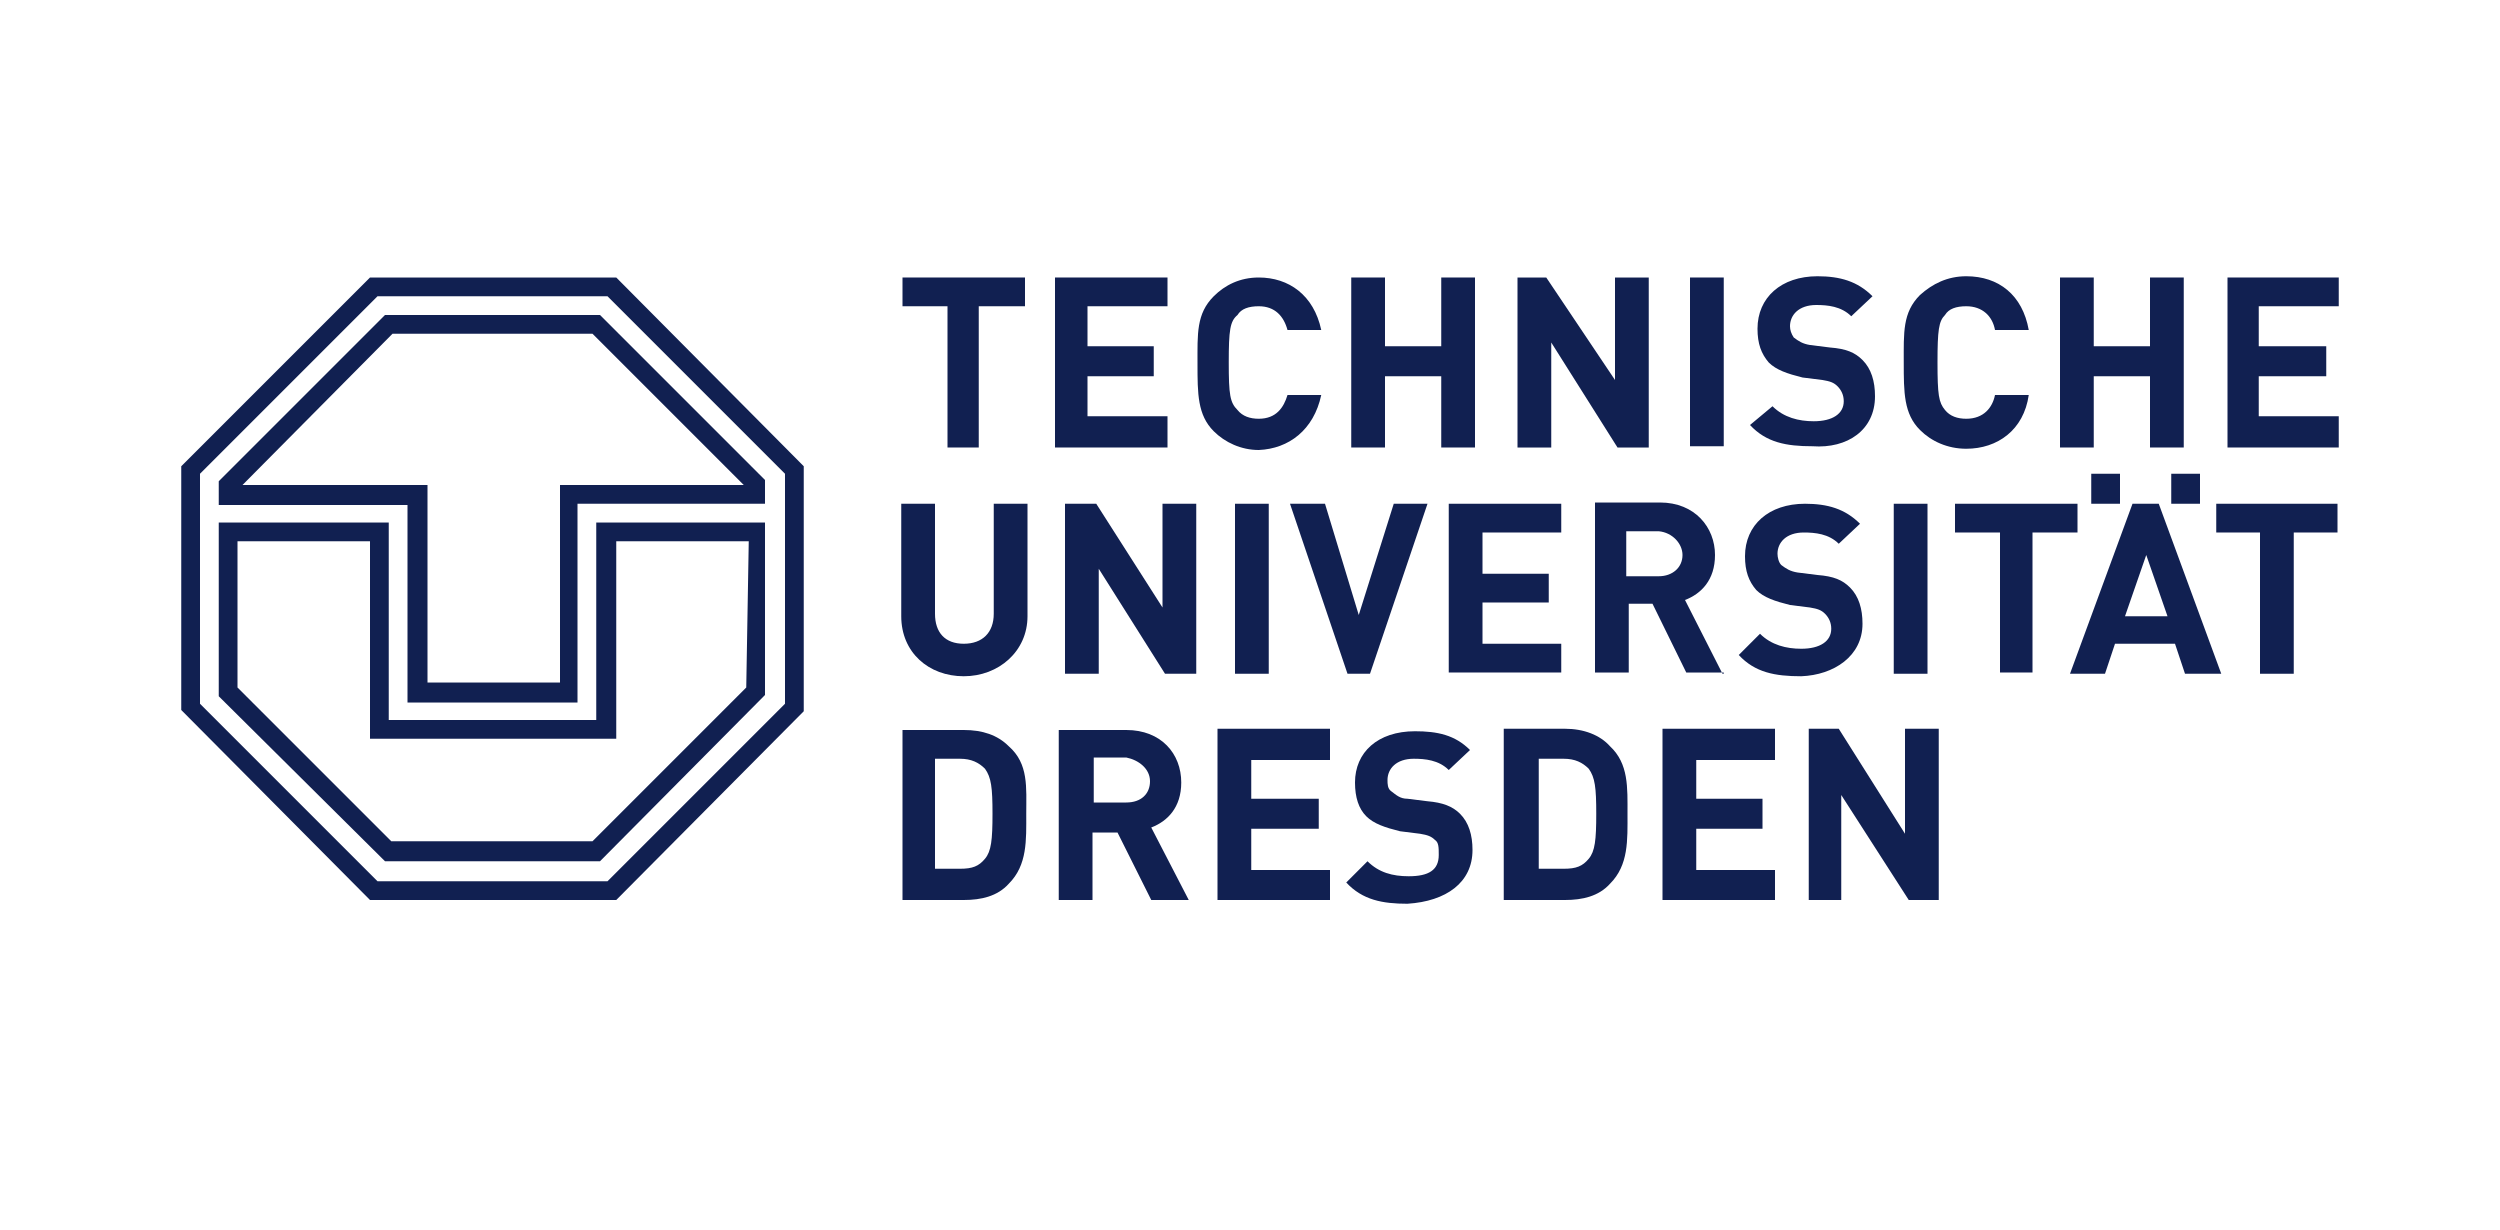 <?xml version="1.0" encoding="utf-8"?>
<!-- Generator: Adobe Illustrator 27.4.1, SVG Export Plug-In . SVG Version: 6.00 Build 0)  -->
<svg version="1.1" id="Слой_1" xmlns="http://www.w3.org/2000/svg" xmlns:xlink="http://www.w3.org/1999/xlink" x="0px" y="0px"
	 viewBox="0 0 200 98.4" style="enable-background:new 0 0 200 98.4;" xml:space="preserve">
<style type="text/css">
	.st0{fill-rule:evenodd;clip-rule:evenodd;fill:#112051;}
</style>
<g>
	<rect x="167.3" y="37.9" class="st0" width="2.3" height="2.4"/>
	<rect x="173.7" y="37.9" class="st0" width="2.3" height="2.4"/>
	<path class="st0" d="M137.8,53.9l-3-5.9c1.3-0.5,2.4-1.6,2.4-3.6c0-2.2-1.6-4.2-4.4-4.2h-5.2v13.6h2.7v-5.5h1.9l2.7,5.5h3V53.9
		L137.8,53.9z M134.6,44.4c0,1-0.8,1.7-1.9,1.7h-2.6v-3.6h2.6C133.8,42.6,134.6,43.5,134.6,44.4L134.6,44.4z"/>
	<path class="st0" d="M177.7,53.9l-5-13.6h-2.1l-5,13.6h2.8l0.8-2.4h4.8l0.8,2.4H177.7L177.7,53.9L177.7,53.9z M173.4,49.3H170
		l1.7-4.9L173.4,49.3L173.4,49.3z"/>
	<path class="st0" d="M82.2,49.3v-9h-2.7v8.8c0,1.5-0.9,2.4-2.4,2.4c-1.5,0-2.3-0.9-2.3-2.4v-8.8h-2.7v9c0,2.9,2.2,4.8,5,4.8
		S82.2,52.1,82.2,49.3L82.2,49.3z"/>
	<polygon class="st0" points="95.7,53.9 95.7,40.3 93,40.3 93,48.6 87.7,40.3 85.2,40.3 85.2,53.9 87.9,53.9 87.9,45.5 93.2,53.9 	
		"/>
	<rect x="98.8" y="40.3" class="st0" width="2.7" height="13.6"/>
	<polygon class="st0" points="114.2,40.3 111.5,40.3 108.7,49.2 106,40.3 103.2,40.3 107.8,53.9 109.6,53.9 	"/>
	<polygon class="st0" points="124.9,53.8 124.9,51.5 118.6,51.5 118.6,48.2 123.9,48.2 123.9,45.9 118.6,45.9 118.6,42.6 
		124.9,42.6 124.9,40.3 115.9,40.3 115.9,53.8 	"/>
	<path class="st0" d="M149,49.9c0-1.2-0.3-2.2-1-2.9c-0.6-0.6-1.3-0.9-2.6-1l-1.6-0.2c-0.6-0.1-0.9-0.3-1.3-0.6
		c-0.2-0.2-0.3-0.6-0.3-0.9c0-0.9,0.7-1.7,2.1-1.7c0.9,0,2,0.1,2.8,0.9l1.7-1.6c-1.2-1.2-2.6-1.6-4.4-1.6c-2.9,0-4.8,1.7-4.8,4.2
		c0,1.2,0.3,2,0.9,2.7c0.6,0.6,1.5,0.9,2.7,1.2l1.6,0.2c0.6,0.1,0.9,0.2,1.2,0.5c0.3,0.3,0.5,0.7,0.5,1.2c0,1-0.9,1.6-2.4,1.6
		c-1.2,0-2.4-0.3-3.3-1.2l-1.7,1.7c1.3,1.4,2.9,1.7,5,1.7C146.7,54,149,52.5,149,49.9L149,49.9z"/>
	<rect x="151.5" y="40.3" class="st0" width="2.7" height="13.6"/>
	<polygon class="st0" points="166.2,42.6 166.2,40.3 156.4,40.3 156.4,42.6 160,42.6 160,53.8 162.6,53.8 162.6,42.6 	"/>
	<polygon class="st0" points="187,42.6 187,40.3 177.3,40.3 177.3,42.6 180.8,42.6 180.8,53.9 183.5,53.9 183.5,42.6 	"/>
	<path class="st0" d="M82.1,65.1c0-2.1,0.2-4-1.4-5.4c-0.9-0.9-2.1-1.3-3.6-1.3h-4.9v13.6h4.9c1.4,0,2.7-0.3,3.6-1.3
		C82.2,69.2,82.1,67.2,82.1,65.1L82.1,65.1L82.1,65.1z M79.4,65.1c0,2.1-0.1,3-0.6,3.6c-0.5,0.6-1,0.8-2,0.8h-2v-8.8h2
		c0.9,0,1.5,0.3,2,0.8C79.3,62.2,79.4,63,79.4,65.1L79.4,65.1z"/>
	<path class="st0" d="M95.1,72l-3-5.8c1.3-0.5,2.4-1.6,2.4-3.6c0-2.3-1.6-4.2-4.4-4.2h-5.4V72h2.7v-5.4h2l2.7,5.4H95.1L95.1,72
		L95.1,72z M92,62.5c0,1-0.7,1.7-1.9,1.7h-2.6v-3.6h2.6C91.1,60.8,92,61.5,92,62.5L92,62.5z"/>
	<polygon class="st0" points="106.4,72 106.4,69.6 100.1,69.6 100.1,66.3 105.5,66.3 105.5,63.9 100.1,63.9 100.1,60.8 106.4,60.8 
		106.4,58.3 97.4,58.3 97.4,72 	"/>
	<path class="st0" d="M117.8,68c0-1.2-0.3-2.2-1-2.9c-0.6-0.6-1.4-0.9-2.6-1l-1.6-0.2c-0.6,0-0.9-0.3-1.3-0.6
		c-0.3-0.2-0.3-0.6-0.3-0.9c0-0.9,0.7-1.7,2.1-1.7c0.9,0,2,0.1,2.8,0.9l1.7-1.6c-1.2-1.2-2.6-1.5-4.4-1.5c-3,0-4.8,1.7-4.8,4.1
		c0,1.2,0.3,2.1,0.9,2.7s1.5,0.9,2.7,1.2l1.6,0.2c0.6,0.1,0.9,0.2,1.2,0.5c0.3,0.2,0.3,0.6,0.3,1.2c0,1.2-0.8,1.7-2.4,1.7
		c-1.3,0-2.4-0.3-3.3-1.2l-1.7,1.7c1.3,1.4,2.9,1.7,4.9,1.7C115.7,72.1,117.8,70.6,117.8,68L117.8,68z"/>
	<path class="st0" d="M130.2,65.1c0-2.1,0.1-4-1.4-5.4c-0.8-0.9-2.1-1.4-3.6-1.4h-4.9V72h4.9c1.4,0,2.7-0.3,3.6-1.3
		C130.3,69.2,130.2,67.2,130.2,65.1L130.2,65.1L130.2,65.1z M127.7,65.1c0,2.1-0.1,3-0.6,3.6s-1,0.8-2,0.8h-2v-8.8h2
		c0.9,0,1.5,0.3,2,0.8C127.6,62.2,127.7,63,127.7,65.1L127.7,65.1z"/>
	<polygon class="st0" points="142,72 142,69.6 135.7,69.6 135.7,66.3 141,66.3 141,63.9 135.7,63.9 135.7,60.8 142,60.8 142,58.3 
		133,58.3 133,72 	"/>
	<polygon class="st0" points="155.1,72 155.1,58.3 152.4,58.3 152.4,66.7 147.1,58.3 144.7,58.3 144.7,72 147.3,72 147.3,63.6 
		152.7,72 	"/>
	<polygon class="st0" points="82,24.5 82,22.2 72.2,22.2 72.2,24.5 75.8,24.5 75.8,35.8 78.3,35.8 78.3,24.5 	"/>
	<polygon class="st0" points="93.4,35.8 93.4,33.3 87,33.3 87,30.1 92.3,30.1 92.3,27.7 87,27.7 87,24.5 93.4,24.5 93.4,22.2 
		84.4,22.2 84.4,35.8 	"/>
	<path class="st0" d="M105.7,31.6H103c-0.3,1-0.9,1.9-2.3,1.9c-0.7,0-1.3-0.2-1.7-0.7c-0.6-0.6-0.7-1.2-0.7-3.8s0.1-3.3,0.7-3.8
		c0.3-0.5,0.9-0.7,1.7-0.7c1.3,0,2,0.8,2.3,1.9h2.7c-0.6-2.8-2.6-4.2-5-4.2c-1.5,0-2.7,0.6-3.6,1.5c-1.4,1.4-1.3,3-1.3,5.4
		s0,4.1,1.3,5.4c0.9,0.9,2.2,1.5,3.6,1.5C103.1,35.9,105.1,34.4,105.7,31.6L105.7,31.6z"/>
	<polygon class="st0" points="118,35.8 118,22.2 115.3,22.2 115.3,27.7 110.8,27.7 110.8,22.2 108.1,22.2 108.1,35.8 110.8,35.8 
		110.8,30.1 115.3,30.1 115.3,35.8 	"/>
	<polygon class="st0" points="131.9,35.8 131.9,22.2 129.2,22.2 129.2,30.4 123.7,22.2 121.4,22.2 121.4,35.8 124.1,35.8 
		124.1,27.4 129.4,35.8 	"/>
	<rect x="135.2" y="22.2" class="st0" width="2.7" height="13.5"/>
	<path class="st0" d="M150,31.7c0-1.2-0.3-2.2-1-2.9c-0.6-0.6-1.3-0.9-2.6-1l-1.6-0.2c-0.6-0.1-0.9-0.3-1.3-0.6
		c-0.2-0.3-0.3-0.6-0.3-0.9c0-0.9,0.7-1.7,2.1-1.7c0.9,0,2,0.1,2.8,0.9l1.7-1.6c-1.2-1.2-2.6-1.6-4.4-1.6c-2.9,0-4.8,1.7-4.8,4.2
		c0,1.2,0.3,2,0.9,2.7c0.6,0.6,1.5,0.9,2.7,1.2l1.6,0.2c0.6,0.1,0.9,0.2,1.2,0.5c0.3,0.3,0.5,0.7,0.5,1.2c0,1-0.9,1.6-2.4,1.6
		c-1.2,0-2.4-0.3-3.3-1.2L140,34c1.3,1.4,2.9,1.7,5,1.7C147.8,35.9,150,34.4,150,31.7L150,31.7z"/>
	<path class="st0" d="M162.3,31.6h-2.7c-0.2,1-0.9,1.9-2.3,1.9c-0.7,0-1.3-0.2-1.7-0.7c-0.5-0.6-0.6-1.2-0.6-3.8s0.1-3.3,0.6-3.8
		c0.3-0.5,0.9-0.7,1.7-0.7c1.3,0,2.1,0.8,2.3,1.9h2.7c-0.5-2.8-2.4-4.3-5-4.3c-1.5,0-2.7,0.6-3.7,1.5c-1.4,1.4-1.3,3-1.3,5.4
		s0,4.1,1.3,5.4c0.9,0.9,2.2,1.5,3.7,1.5C159.8,35.9,161.9,34.4,162.3,31.6L162.3,31.6z"/>
	<polygon class="st0" points="174.7,35.8 174.7,22.2 172,22.2 172,27.7 167.5,27.7 167.5,22.2 164.8,22.2 164.8,35.8 167.5,35.8 
		167.5,30.1 172,30.1 172,35.8 	"/>
	<polygon class="st0" points="187.1,35.8 187.1,33.3 180.7,33.3 180.7,30.1 186.1,30.1 186.1,27.7 180.7,27.7 180.7,24.5 
		187.1,24.5 187.1,22.2 178.2,22.2 178.2,35.8 	"/>
	<path class="st0" d="M17.5,41.8h13.6v15.8h16.6V41.8h13.5v13.8L48,68.9H30.8L17.5,55.7V41.8L17.5,41.8L17.5,41.8z M59.9,43.3H49.3
		v15.8H29.6V43.3H19v11.7l12.3,12.3h16.1l12.3-12.3L59.9,43.3L59.9,43.3L59.9,43.3z M59.5,38.8L47.4,26.7H31.4l-12,12.1h14.8v15.8
		h10.6V38.8H59.5L59.5,38.8L59.5,38.8z M61.2,40.3L61.2,40.3L61.2,40.3v-1.9L48,25.2H30.8L17.5,38.5v1.9h15.1v15.8h13.6V40.3H61.2
		L61.2,40.3z M14.5,37.3v19.5L29.6,72h19.7l15-15.1V37.3l-15-15.1H29.6L14.5,37.3L14.5,37.3L14.5,37.3z M16,37.9v18.4l14.2,14.2
		h18.4l14.2-14.2V37.9L48.6,23.7H30.2L16,37.9L16,37.9z"/>
</g>
</svg>
